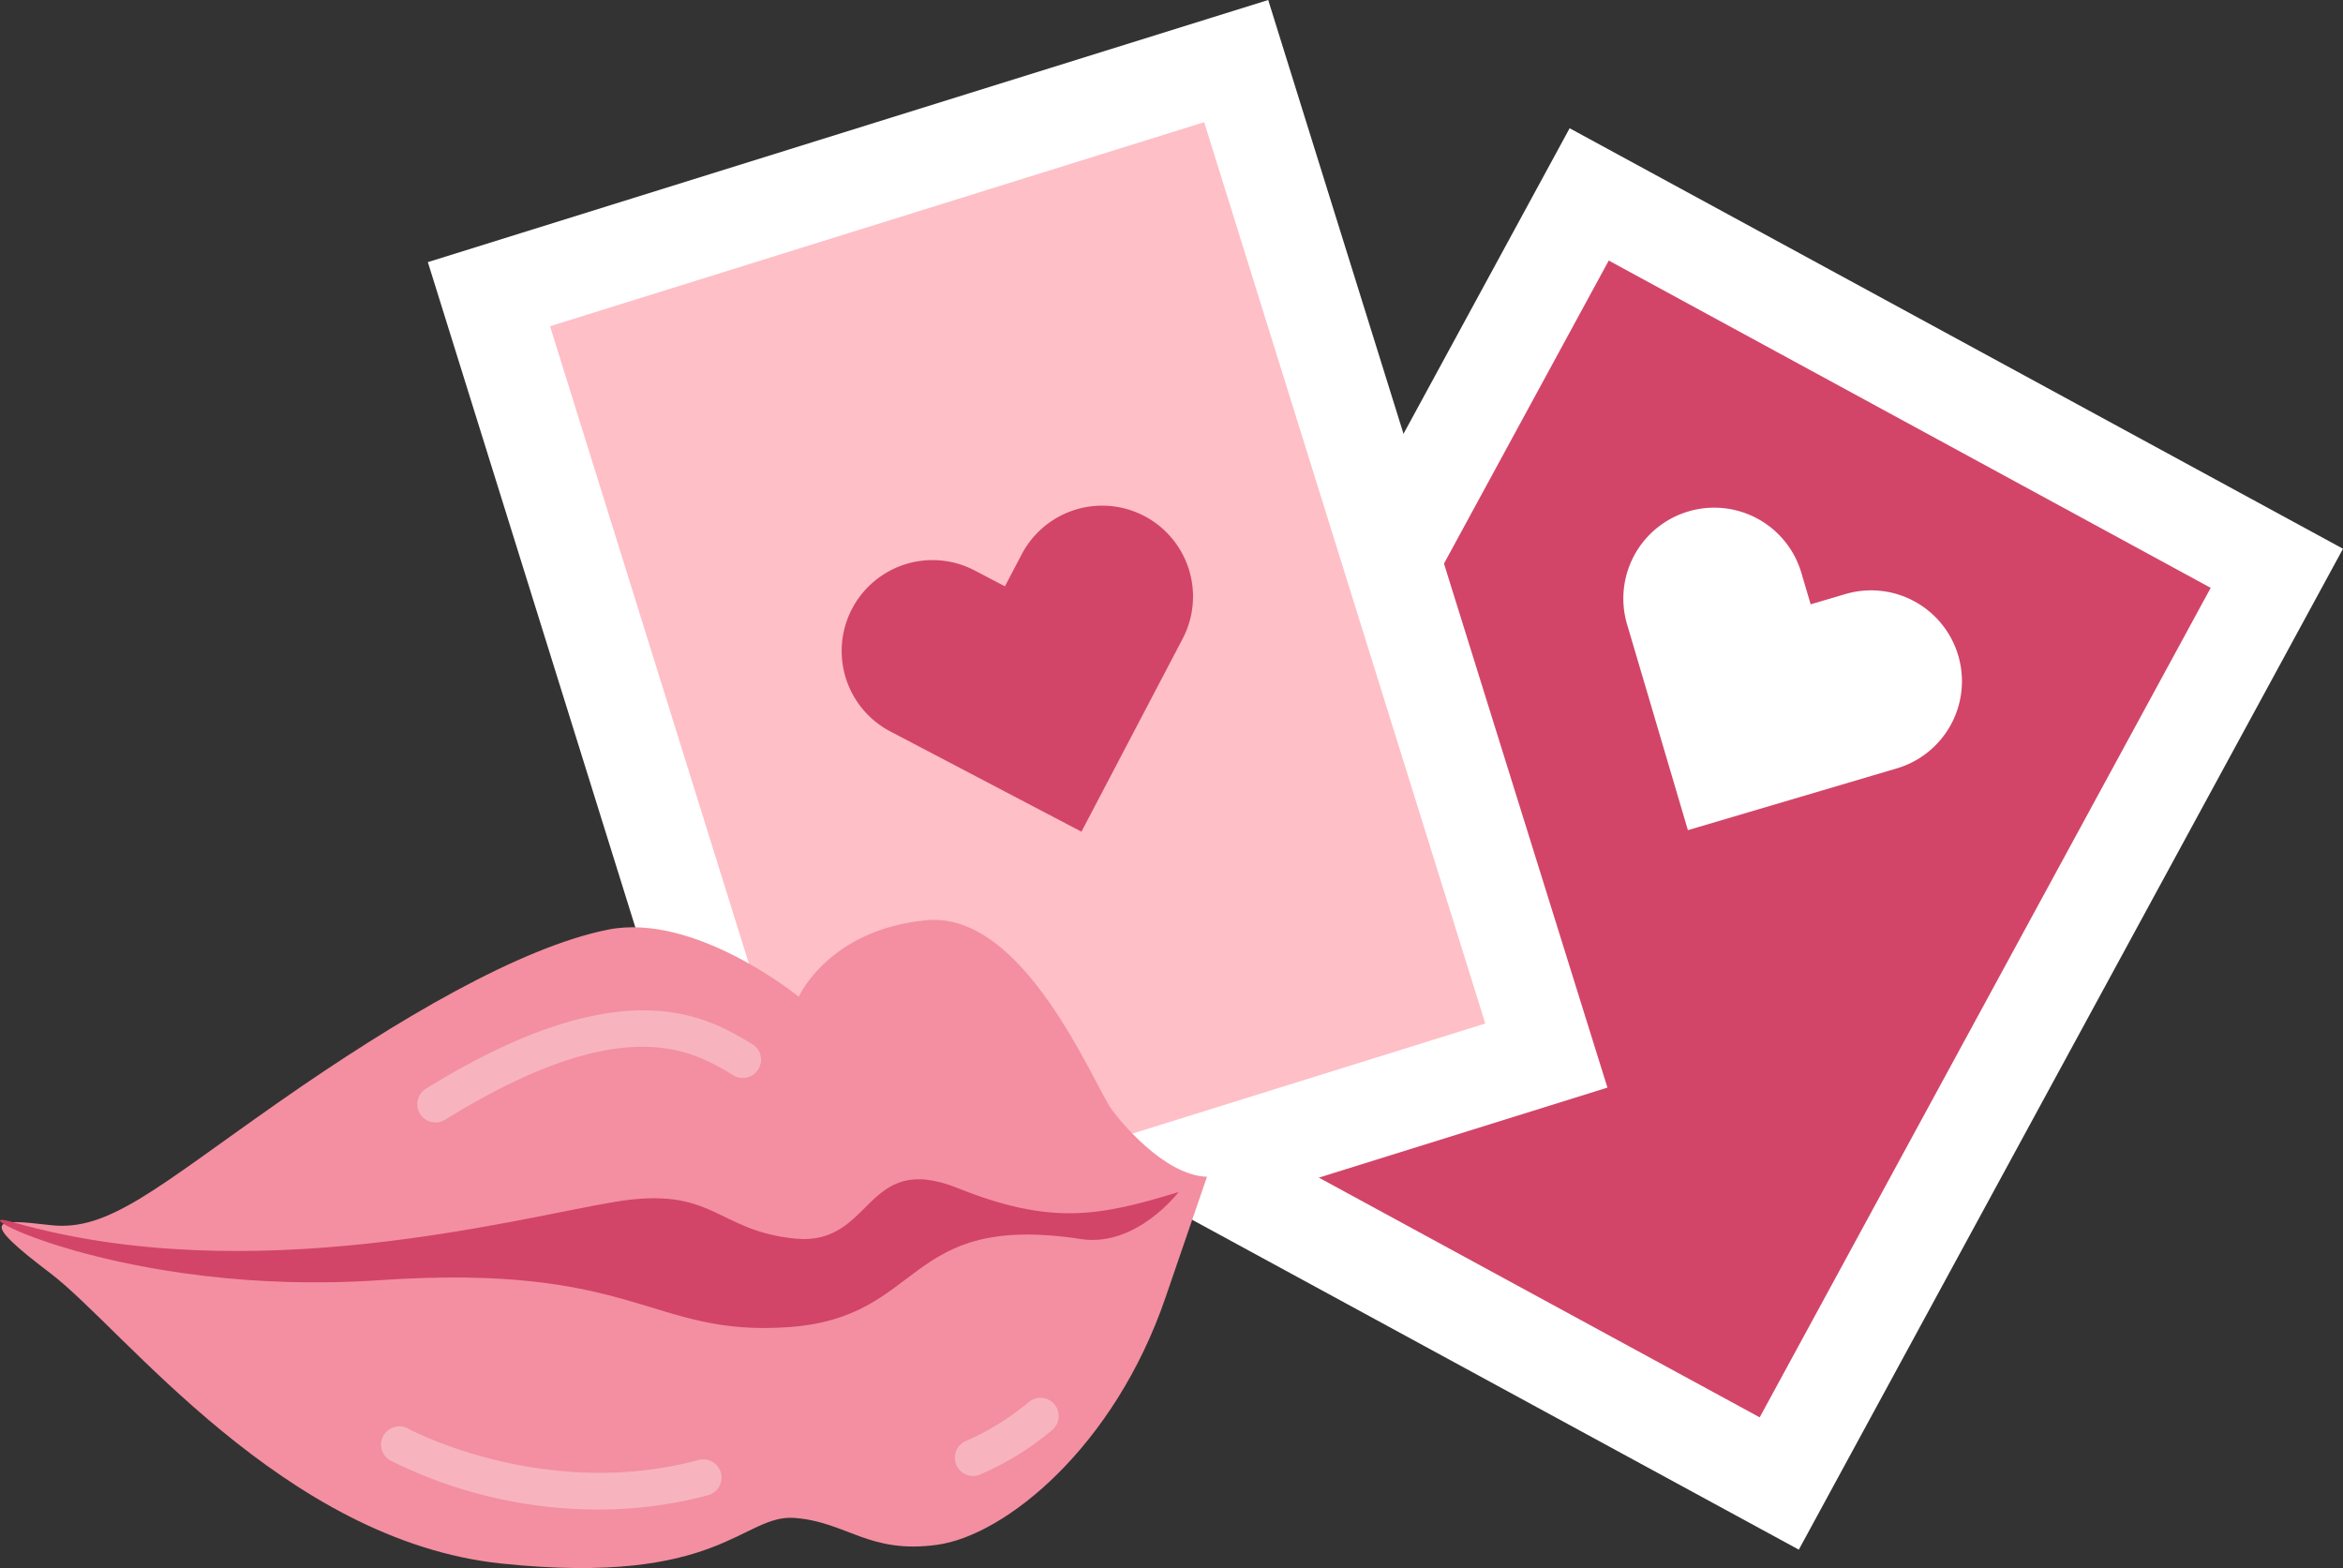   <svg xmlns="http://www.w3.org/2000/svg" viewBox="0 0 351.988 235.56" width="100%" style="vertical-align: middle; max-width: 100%; width: 100%;">
   <rect x="0" y="0" width="351.988" height="235.56" fill="#333333" stroke="none"/>
   <g>
    <g>
     <rect x="174.773" y="67.235" width="156.493" height="117.589" transform="translate(21.437 288.115) rotate(-61.466)" fill="rgb(210,69,104)">
     </rect>
     <path d="M241.681,39.141l90.43,49.168L264.359,212.918l-90.43-49.169L241.681,39.141m-5.875-19.878-7,12.877L161.052,156.748l-7,12.876,12.877,7,90.43,49.169,12.876,7,7-12.876L344.987,95.31l7-12.876-12.876-7-90.43-49.169-12.876-7Z" fill="#ffffff">
     </path>
     <path d="M253.573,124.709l-9.162-31a13.651,13.651,0,0,1,26.182-7.738l1.423,4.814,5.206-1.539a13.65,13.65,0,1,1,7.739,26.181Z" fill="#ffffff">
     </path>
     <rect x="94.086" y="23.135" width="117.589" height="156.493" transform="translate(-23.253 50.119) rotate(-17.323)" fill="rgb(254, 191, 199)">
     </rect>
     <path d="M180.9,18.356l42.233,135.4-98.265,30.649L82.632,49.005,180.9,18.356M190.523,0,176.531,4.364,78.268,35.013,64.276,39.377,68.64,53.369l42.233,135.4,4.364,13.991,13.992-4.364,98.264-30.649,13.992-4.364L237.12,149.4l-42.233-135.4L190.523,0Z" fill="#ffffff">
     </path>
     <path d="M162.465,124.939l-28.624-15.013a13.651,13.651,0,1,1,12.682-24.177l4.445,2.331,2.522-4.807a13.65,13.65,0,1,1,24.177,12.681Z" fill="rgb(210,69,104)">
     </path>
     <path d="M181.344,176.779c-6.457-.2-13.118-8.424-14.327-10.089-2.721-3.75-13.115-29.863-27.845-28.451S120,149.74,120,149.74s-15.537-12.711-28.653-10.088-31.477,13.317-49.637,26.029-25.424,19.37-34.1,18.362-10.9-1.009,0,7.263,34.907,40.154,67.8,43.584,36.118-7.465,43.987-6.86,11.1,5.448,21.389,4.035,26.634-14.729,34.3-37.127S181.344,176.779,181.344,176.779Z" fill="rgb(243,143,160)">
     </path>
     <path d="M177.056,179.074c-11.88,3.632-19.093,5.044-33.218-.606s-12.535,8.8-24.44,7.592-12.106-8-27.038-5.511S37.687,193.833,1.945,183.6c-9.412-2.694,16.363,11.335,55.1,8.712s40.53,8.475,61.313,7.062,17.151-17.352,44.015-13.24C170.748,187.418,177.056,179.074,177.056,179.074Z" fill="rgb(210,69,104)">
     </path>
     <g style="opacity:0.33">
      <path d="M146.181,221.723a2.737,2.737,0,0,1-.941-5.306,39.076,39.076,0,0,0,9.357-5.827,2.736,2.736,0,1,1,3.42,4.272,43.151,43.151,0,0,1-10.894,6.693A2.731,2.731,0,0,1,146.181,221.723Z" fill="rgb(255, 255, 255)">
      </path>
     </g>
     <g style="opacity:0.33">
      <path d="M89.876,226.767a69.987,69.987,0,0,1-31.208-7.357,2.737,2.737,0,0,1,2.638-4.8c.2.109,20.433,10.956,43.68,4.708a2.737,2.737,0,0,1,1.42,5.286A63.551,63.551,0,0,1,89.876,226.767Z" fill="rgb(255, 255, 255)">
      </path>
     </g>
     <g style="opacity:0.33">
      <path d="M65.428,168.619a2.737,2.737,0,0,1-1.443-5.064c29.728-18.392,42.307-10.767,49.065-6.672a2.737,2.737,0,0,1-2.836,4.681c-6.163-3.734-16.473-9.984-43.35,6.646A2.723,2.723,0,0,1,65.428,168.619Z" fill="rgb(255, 255, 255)">
      </path>
     </g>
    </g>
   </g>
  </svg>
